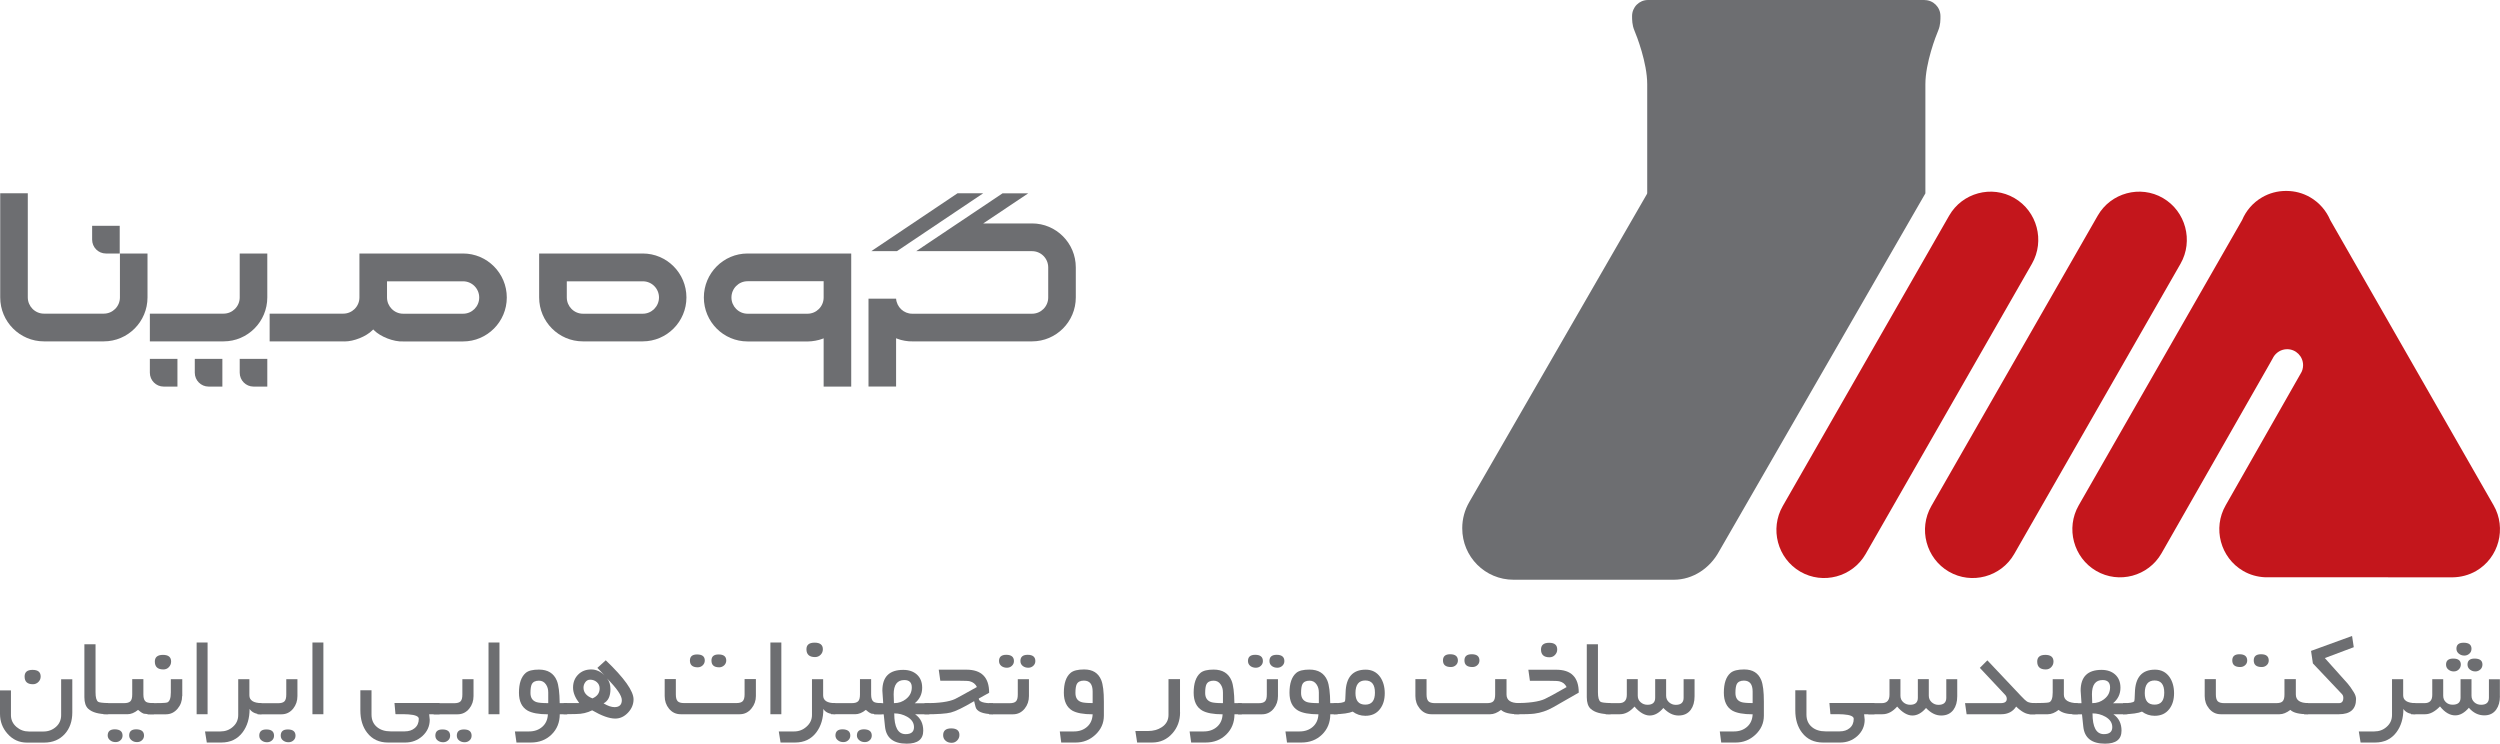 <?xml version="1.0" encoding="UTF-8"?>
<svg id="Layer_2" data-name="Layer 2" xmlns="http://www.w3.org/2000/svg" viewBox="0 0 351.67 104.61">
  <defs>
    <style>
      .cls-1 {
        fill: #6d6e71;
      }

      .cls-2 {
        fill: #c4161c;
      }
    </style>
  </defs>
  <g id="Layer_1-2" data-name="Layer 1">
    <g>
      <path class="cls-1" d="M27.4,50.48v1.95c0,1.07.87,1.95,1.94,1.95h1.94v-3.9h-3.88"/>
      <path class="cls-1" d="M21.08,50.48v1.95c0,1.07.87,1.95,1.94,1.95h1.94v-3.9h-3.88"/>
      <polygon class="cls-1" points="134.69 27.19 122.56 35.33 126.17 35.33 138.3 27.19 134.69 27.19"/>
      <path class="cls-1" d="M20.75,35.66h-3.88v6.18c0,1.26-1.02,2.28-2.27,2.28H6.18c-1.25,0-2.27-1.03-2.27-2.28v-14.65H.03v14.65c0,3.41,2.76,6.18,6.15,6.18h8.42c3.39,0,6.15-2.77,6.15-6.18v-6.18"/>
      <path class="cls-1" d="M12.96,31.76v1.95c0,1.08.87,1.95,1.94,1.95h1.94v-3.9h-3.88"/>
      <path class="cls-1" d="M105.16,48.03h8.54c.57,0,1.45-.16,1.93-.35l.23-.09v6.79h3.88v-18.72h-14.58c-3.39,0-6.15,2.77-6.15,6.19,0,3.41,2.75,6.18,6.15,6.18M105.16,39.56h10.7v2.29c0,1.26-1.02,2.28-2.27,2.28h-8.43c-1.25,0-2.27-1.03-2.27-2.28,0-1.26,1.01-2.29,2.27-2.29"/>
      <path class="cls-1" d="M90.42,35.66h-14.58v6.18c0,3.41,2.76,6.18,6.15,6.18h8.42c3.39,0,6.15-2.77,6.15-6.18s-2.75-6.18-6.14-6.18M90.42,44.13h-8.42c-1.25,0-2.27-1.03-2.27-2.28v-2.28h10.7c1.25,0,2.27,1.02,2.27,2.28-.01,1.26-1.03,2.28-2.28,2.28"/>
      <path class="cls-1" d="M151.33,37.61c0-3.41-2.76-6.18-6.15-6.18h-6.87l6.32-4.23h-3.61l-12.14,8.13h16.3c1.25,0,2.27,1.02,2.27,2.29v4.23c0,1.26-1.02,2.28-2.27,2.28h-16.86c-1.2,0-2.18-.94-2.27-2.12h-3.88v12.36h3.88v-6.79l.23.09c.51.21,1.47.38,2.04.35h16.86c3.39,0,6.15-2.77,6.15-6.18v-4.23"/>
      <path class="cls-1" d="M37.6,35.66h-3.88v6.18c0,1.26-1.02,2.28-2.27,2.28h-10.37v3.9h10.37c3.39,0,6.15-2.77,6.15-6.18v-6.18"/>
      <path class="cls-1" d="M65.14,35.66h-14.58v6.18c0,1.26-1.02,2.28-2.27,2.28h-10.36v3.9h10.36c.07,0,.14.01.2.01,1.29,0,3.03-.7,3.89-1.57l.12-.12.12.12c.9.91,2.77,1.64,4.09,1.57h8.43c3.39,0,6.15-2.77,6.15-6.18s-2.76-6.19-6.15-6.19M65.14,44.13h-8.43c-1.25,0-2.27-1.03-2.27-2.28v-2.28h10.7c1.25,0,2.27,1.02,2.27,2.28,0,1.26-1.01,2.28-2.27,2.28"/>
      <path class="cls-1" d="M33.72,50.48v1.95c0,1.07.87,1.95,1.94,1.95h1.94v-3.9h-3.88"/>
    </g>
    <g>
      <path class="cls-2" d="M304.26,27.86c-3.2-1.86-7.34-.74-9.18,2.48l-23.4,40.84c-1.85,3.22-.74,7.37,2.46,9.23,3.2,1.86,7.34.75,9.19-2.47l23.4-40.84c1.84-3.22.73-7.38-2.47-9.24"/>
      <path class="cls-1" d="M270.72.01c1.24,0,2.24,1.01,2.24,2.26,0,.47.01,1.25-.31,2.01-.32.75-1.81,4.56-1.81,7.57v15.35l-29.06,50.43c-1.24,2.26-3.61,3.92-6.33,3.92h-22.55c-3.98,0-7.22-3.22-7.21-7.25,0-1.34.36-2.59.98-3.66l25.02-43.38v-.07h.02v-15.35c0-3.01-1.49-6.82-1.81-7.57s-.32-1.53-.32-2.01c0-1.25,1-2.26,2.24-2.26h38.9"/>
      <path class="cls-2" d="M283.36,27.86c-3.2-1.86-7.34-.74-9.18,2.48l-23.4,40.84c-1.85,3.22-.74,7.37,2.46,9.23,3.2,1.86,7.34.75,9.19-2.47l23.4-40.84c1.84-3.22.74-7.38-2.47-9.24"/>
      <path class="cls-2" d="M350.77,71.08l-22.98-40.12c-.55-1.3-1.51-2.44-2.81-3.2-1.03-.6-2.16-.89-3.28-.9h-.22c-1.12.01-2.25.3-3.28.9-1.31.76-2.26,1.9-2.81,3.2l-22.98,40.12c-1.85,3.22-.74,7.37,2.46,9.23,3.2,1.86,7.33.75,9.18-2.47l15.17-26.58.5-.89.03-.05v-.02c.39-.7,1.13-1.18,1.98-1.18,1.24,0,2.24,1.01,2.24,2.25,0,.43-.12.83-.33,1.17l.08-.15-10.64,18.69c-1.85,3.22-.74,7.37,2.46,9.23.96.56,2.01.84,3.05.89h0s26.44.01,26.44.01h0c1.12-.02,2.25-.3,3.29-.9,3.19-1.85,4.3-6.01,2.45-9.23"/>
    </g>
    <g>
      <path class="cls-1" d="M10.17,100.22c0,1.23-.35,2.24-1.05,3.02-.73.81-1.7,1.22-2.91,1.22h-2.42c-1.08,0-1.99-.41-2.72-1.23-.71-.79-1.07-1.73-1.07-2.82v-3.29h1.54v3.47c0,.67.26,1.22.78,1.67.5.43,1.08.64,1.76.64h2.03c.68,0,1.27-.22,1.76-.65.49-.43.73-.99.73-1.66v-5.04h1.57v4.67h0ZM5.72,95.17c0,.3-.11.55-.32.76-.21.21-.47.32-.77.32-.78,0-1.17-.36-1.17-1.08,0-.63.37-.94,1.12-.94.76,0,1.14.31,1.14.94Z"/>
      <path class="cls-1" d="M15.22,100.47c-1.33,0-2.26-.26-2.81-.77-.36-.33-.54-.88-.54-1.63v-7.44h1.57v6.75c0,.73.12,1.17.37,1.34.15.1.62.16,1.41.18v1.57h0Z"/>
      <path class="cls-1" d="M21.66,100.47c-.64.01-1.12-.02-1.44-.08-.25-.1-.52-.28-.8-.53-.5.41-1,.61-1.5.61h-3.39v-1.56h2.91c.44,0,.74-.09.91-.27s.25-.49.25-.94v-2.17h1.57v2.17c0,.52.12.86.37,1.03.19.12.56.18,1.11.18v1.56h0ZM17.24,103.47c0,.27-.1.49-.29.66-.19.18-.42.26-.69.26-.3,0-.55-.08-.76-.25-.23-.18-.35-.4-.35-.68,0-.58.34-.87,1.01-.87.72.02,1.08.31,1.08.88ZM20.26,103.47c0,.27-.1.49-.29.66-.19.18-.42.26-.69.26-.3,0-.55-.08-.76-.25-.23-.18-.35-.4-.35-.68,0-.58.33-.87,1.01-.87.72.02,1.08.31,1.08.88Z"/>
      <path class="cls-1" d="M25.62,97.91c0,.68-.21,1.27-.63,1.77-.44.53-.99.8-1.65.8h-2.58v-1.56c1.65,0,2.57-.03,2.75-.1.35-.13.52-.6.52-1.42,0-.21,0-.51,0-.93,0-.42,0-.73,0-.93h1.61v2.37h0ZM24.07,93.06c0,.31-.11.57-.32.79s-.47.32-.77.32c-.8,0-1.2-.37-1.2-1.11,0-.62.38-.94,1.14-.94.77,0,1.15.31,1.15.94Z"/>
      <path class="cls-1" d="M29.2,100.47h-1.54v-10.09h1.54v10.09Z"/>
      <path class="cls-1" d="M36.8,100.47c-.79,0-1.36-.25-1.69-.74,0,1.32-.33,2.41-.98,3.28-.72.96-1.72,1.44-3,1.44h-2.04l-.25-1.56h2.17c.68,0,1.26-.21,1.74-.64.51-.44.76-1,.76-1.67v-5.04h1.57v2.27c0,.71.57,1.08,1.71,1.1v1.56h0Z"/>
      <path class="cls-1" d="M41.84,97.91c0,.68-.2,1.27-.6,1.77-.43.53-.98.8-1.64.8h-3.37v-1.56h2.88c.44,0,.74-.09.91-.27s.25-.49.25-.94v-2.17h1.57v2.37h0ZM38.55,103.49c0,.27-.1.49-.29.66-.2.18-.43.26-.7.26-.29,0-.54-.08-.75-.24-.23-.17-.34-.4-.34-.69,0-.58.33-.87,1-.87.72,0,1.08.3,1.08.88ZM41.57,103.49c0,.27-.1.49-.29.66-.2.18-.43.26-.7.26-.29,0-.54-.08-.75-.24-.23-.17-.34-.4-.34-.69,0-.58.33-.87,1-.87.72,0,1.08.3,1.08.88Z"/>
      <path class="cls-1" d="M45.49,100.47h-1.54v-10.09h1.54v10.09Z"/>
      <path class="cls-1" d="M61.83,100.47h-1.46l.08.77c0,.91-.35,1.68-1.04,2.31-.68.6-1.48.9-2.4.9h-2.42c-1.24,0-2.22-.45-2.93-1.36-.65-.83-.97-1.89-.97-3.17v-2.82h1.57v3.42c0,.75.26,1.34.79,1.77.48.39,1.11.59,1.88.59h2.02c.56,0,1.02-.15,1.38-.45.39-.32.58-.76.58-1.32,0-.34-.48-.55-1.45-.62-.18-.02-.79-.03-1.83-.03l-.14-1.57h6.34v1.58h0Z"/>
      <path class="cls-1" d="M66.61,97.91c0,.68-.2,1.27-.6,1.77-.43.53-.98.8-1.64.8h-3.37v-1.56h2.88c.44,0,.74-.09.91-.27s.25-.49.25-.94v-2.17h1.57v2.37h0ZM63.32,103.49c0,.27-.1.49-.29.66-.2.18-.43.26-.7.26-.29,0-.54-.08-.75-.24-.23-.17-.34-.4-.34-.69,0-.58.33-.87,1-.87.72,0,1.08.3,1.08.88ZM66.34,103.49c0,.27-.1.49-.29.66-.2.18-.43.26-.7.26-.29,0-.54-.08-.75-.24-.23-.17-.34-.4-.34-.69,0-.58.33-.87,1-.87.72,0,1.08.3,1.08.88Z"/>
      <path class="cls-1" d="M70.26,100.47h-1.54v-10.09h1.54v10.09Z"/>
      <path class="cls-1" d="M79.78,100.47h-1.04c0,1.15-.39,2.11-1.16,2.86s-1.74,1.12-2.9,1.12h-2.03l-.22-1.56h1.99c.75,0,1.37-.22,1.86-.65s.76-1.02.79-1.76c-1.3,0-2.26-.18-2.87-.53-.8-.47-1.2-1.3-1.2-2.51,0-1.32.32-2.24.95-2.78.37-.32.99-.47,1.86-.47,1.25,0,2.09.52,2.52,1.56.25.61.38,1.66.4,3.16h1.04v1.56h0ZM77.12,98.91v-1.5c0-.44-.1-.81-.32-1.13-.24-.36-.57-.53-.99-.53-.5,0-.84.17-1.01.51-.12.24-.18.65-.18,1.22,0,.66.28,1.09.83,1.28.3.1.85.15,1.67.15Z"/>
      <path class="cls-1" d="M89.12,98.38c0,.69-.26,1.32-.78,1.87s-1.12.83-1.8.83c-.83,0-1.91-.39-3.24-1.16-.68.34-1.43.52-2.26.52l-1.75.03v-1.57h2.19c-.58-.76-.87-1.48-.87-2.17,0-.75.24-1.36.72-1.84s1.09-.72,1.84-.72c.68,0,1.31.28,1.89.85l-1.03-1.07,1.18-1.07c2.61,2.49,3.91,4.33,3.91,5.5ZM84.35,96.84c0-.36-.13-.65-.39-.88s-.57-.35-.94-.35c-.29,0-.52.12-.69.36-.16.22-.25.47-.25.76,0,.68.42,1.19,1.26,1.51.68-.29,1.01-.76,1.01-1.4ZM87.47,98.48c0-.63-.69-1.64-2.08-3.04.32.36.48.86.48,1.5,0,1-.32,1.67-.97,2,.59.36,1.11.53,1.54.53.68,0,1.03-.33,1.03-.99Z"/>
      <path class="cls-1" d="M106.33,97.91c0,.66-.21,1.25-.63,1.76-.44.54-.99.8-1.64.8h-8.31c-.67,0-1.22-.26-1.65-.79-.4-.49-.6-1.08-.6-1.78v-2.38h1.57v2.17c0,.44.08.76.25.94s.47.27.9.27h7.35c.44,0,.74-.09.91-.27s.26-.49.26-.94v-2.17h1.59v2.39ZM99.14,92.91c0,.27-.1.49-.29.68-.19.18-.43.28-.7.28-.73,0-1.1-.32-1.1-.95,0-.57.33-.86,1-.86.73,0,1.09.28,1.09.85ZM102.16,92.91c0,.27-.1.49-.29.68-.2.18-.43.28-.7.28-.73,0-1.09-.32-1.09-.95,0-.57.33-.86,1-.86.71,0,1.08.28,1.08.85Z"/>
      <path class="cls-1" d="M109.91,100.47h-1.54v-10.09h1.54v10.09Z"/>
      <path class="cls-1" d="M117.51,100.47c-.83-.01-1.39-.26-1.69-.74,0,1.32-.33,2.41-.98,3.28-.72.96-1.72,1.44-3,1.44h-2.04l-.25-1.56h2.17c.65,0,1.23-.22,1.72-.66.52-.45.78-1.01.78-1.65v-5.04h1.57v2.27c0,.74.57,1.1,1.71,1.1v1.56h.01ZM115.75,91.33c0,.31-.11.57-.32.78-.21.21-.47.32-.78.32-.8,0-1.21-.37-1.21-1.1,0-.62.38-.93,1.15-.93.78,0,1.16.32,1.16.93Z"/>
      <path class="cls-1" d="M124.03,100.47c-.64.01-1.12-.02-1.44-.08-.25-.1-.52-.28-.8-.53-.5.41-1,.61-1.5.61h-3.39v-1.56h2.91c.44,0,.74-.09.91-.27s.25-.49.25-.94v-2.17h1.57v2.17c0,.52.12.86.37,1.03.19.12.56.18,1.11.18v1.56h.01ZM119.61,103.47c0,.27-.1.49-.29.66-.19.18-.42.26-.69.26-.3,0-.55-.08-.76-.25-.23-.18-.35-.4-.35-.68,0-.58.34-.87,1.01-.87.72.02,1.08.31,1.08.88ZM122.63,103.47c0,.27-.1.49-.29.66-.19.18-.42.26-.69.26-.3,0-.55-.08-.76-.25-.23-.18-.35-.4-.35-.68,0-.58.33-.87,1.01-.87.72.02,1.08.31,1.08.88Z"/>
      <path class="cls-1" d="M130.71,100.47h-1.99c.77.53,1.15,1.3,1.15,2.31,0,1.22-.77,1.83-2.32,1.83-1.88,0-2.9-.81-3.06-2.42l-.18-1.71h-1.36v-1.56h1.29c-.08-1.08-.12-1.66-.12-1.76,0-1.96.98-2.93,2.94-2.93.79,0,1.43.22,1.91.65.5.45.75,1.07.75,1.86,0,.89-.35,1.62-1.05,2.19h2.03v1.54h0ZM128.26,96.69c0-.68-.35-1.03-1.05-1.03-1,0-1.5.67-1.5,2.01,0,.08.01.49.04,1.24.67,0,1.24-.2,1.72-.6.53-.42.79-.96.79-1.62ZM128.57,102.29c0-.61-.32-1.1-.97-1.47-.55-.31-1.15-.47-1.81-.47,0,1.95.53,2.92,1.6,2.92.79,0,1.18-.33,1.18-.98Z"/>
      <path class="cls-1" d="M139.69,100.47c-1.48-.04-2.3-.38-2.46-1.03-.07-.26-.14-.53-.2-.81-1.52.9-2.61,1.43-3.29,1.6-.62.16-1.85.25-3.69.25v-1.56c2.03,0,3.47-.2,4.31-.6.17-.08,1.19-.63,3.06-1.68-.2-.42-.54-.69-1.01-.81-.19-.05-.66-.07-1.39-.07h-2.75l-.22-1.56h3.88c2.14,0,3.21,1.08,3.21,3.25l-1.46.81c0,.45.67.67,2.01.67v1.54h0ZM134.96,103.39c0,.3-.11.56-.32.77-.21.22-.47.33-.77.33-.34,0-.62-.09-.84-.28-.24-.2-.36-.46-.36-.79,0-.64.38-.96,1.15-.96.77.01,1.14.32,1.14.93Z"/>
      <path class="cls-1" d="M144.74,97.91c0,.68-.2,1.27-.6,1.77-.43.53-.98.8-1.64.8h-3.37v-1.56h2.88c.44,0,.74-.09.91-.27s.25-.49.25-.94v-2.17h1.57v2.37ZM142.63,92.99c0,.27-.1.49-.29.67s-.43.27-.7.27c-.3,0-.56-.08-.77-.24-.23-.18-.34-.42-.34-.71,0-.58.34-.87,1.02-.87.71,0,1.08.3,1.08.88ZM145.64,92.99c0,.27-.1.49-.29.67-.2.18-.43.27-.7.27-.3,0-.56-.08-.77-.24-.23-.18-.34-.42-.34-.71,0-.58.34-.87,1.02-.87.72,0,1.08.3,1.08.88Z"/>
      <path class="cls-1" d="M155.28,100.67c0,1.05-.4,1.94-1.19,2.68s-1.71,1.1-2.77,1.1h-2.04l-.2-1.56h1.99c.75,0,1.36-.22,1.85-.65.49-.43.75-1.02.78-1.76-1.31,0-2.26-.18-2.86-.52-.79-.47-1.19-1.31-1.19-2.52,0-1.32.31-2.24.94-2.78.38-.33,1.03-.49,1.92-.49,1.2,0,1.99.5,2.4,1.5.25.62.37,1.63.37,3.03v1.97ZM153.7,98.9v-1.62c0-1.03-.41-1.54-1.23-1.54-.5,0-.84.17-1.01.51-.12.25-.18.65-.18,1.22,0,.67.26,1.09.8,1.28.27.1.82.15,1.62.15Z"/>
      <path class="cls-1" d="M166,100.2c0,1.16-.36,2.15-1.09,2.97-.75.85-1.7,1.28-2.85,1.28h-2.1l-.25-1.62h1.77c.76,0,1.41-.18,1.95-.54.63-.42.94-.99.94-1.72v-5.04h1.62v4.67h.01Z"/>
      <path class="cls-1" d="M174.69,100.47h-1.04c0,1.15-.39,2.11-1.16,2.86s-1.74,1.12-2.9,1.12h-2.03l-.22-1.56h1.99c.75,0,1.37-.22,1.86-.65s.76-1.02.79-1.76c-1.3,0-2.26-.18-2.87-.53-.8-.47-1.2-1.3-1.2-2.51,0-1.32.32-2.24.95-2.78.37-.32.99-.47,1.86-.47,1.25,0,2.09.52,2.52,1.56.25.61.38,1.66.4,3.16h1.04v1.56h.01ZM172.03,98.91v-1.5c0-.44-.1-.81-.32-1.13-.24-.36-.57-.53-.99-.53-.5,0-.84.17-1.01.51-.12.24-.18.65-.18,1.22,0,.66.28,1.09.83,1.28.3.1.85.15,1.67.15Z"/>
      <path class="cls-1" d="M179.77,97.91c0,.68-.2,1.27-.6,1.77-.43.53-.98.8-1.64.8h-3.37v-1.56h2.88c.44,0,.74-.09.91-.27s.25-.49.25-.94v-2.17h1.57v2.37ZM177.65,92.99c0,.27-.1.49-.29.67s-.43.27-.7.27c-.3,0-.56-.08-.77-.24-.23-.18-.34-.42-.34-.71,0-.58.34-.87,1.02-.87.72,0,1.08.3,1.08.88ZM180.67,92.99c0,.27-.1.49-.29.67-.2.18-.43.27-.7.27-.3,0-.56-.08-.77-.24-.23-.18-.34-.42-.34-.71,0-.58.34-.87,1.02-.87.71,0,1.08.3,1.08.88Z"/>
      <path class="cls-1" d="M188.17,100.47h-1.04c0,1.15-.39,2.11-1.16,2.86s-1.74,1.12-2.9,1.12h-2.03l-.22-1.56h1.99c.75,0,1.37-.22,1.86-.65s.76-1.02.79-1.76c-1.3,0-2.26-.18-2.87-.53-.8-.47-1.2-1.3-1.2-2.51,0-1.32.32-2.24.95-2.78.37-.32.99-.47,1.86-.47,1.25,0,2.09.52,2.52,1.56.25.61.38,1.66.4,3.16h1.04v1.56h.01ZM185.52,98.91v-1.5c0-.44-.1-.81-.32-1.13-.24-.36-.57-.53-.99-.53-.5,0-.84.17-1.01.51-.12.24-.18.65-.18,1.22,0,.66.28,1.09.83,1.28.29.1.85.15,1.67.15Z"/>
      <path class="cls-1" d="M194.79,97.52c0,.9-.22,1.64-.67,2.22-.49.64-1.17.95-2.06.95-.67,0-1.26-.2-1.78-.59-.51.22-1.4.35-2.67.38v-1.56c.89,0,1.41-.09,1.57-.26.05-.06.08-.46.1-1.21.05-2.17.99-3.25,2.83-3.25.87,0,1.56.35,2.05,1.05.41.6.63,1.36.63,2.27ZM193.41,97.43c0-1.14-.45-1.71-1.36-1.71s-1.38.59-1.38,1.77c0,1.09.46,1.63,1.38,1.63.91,0,1.36-.56,1.36-1.69Z"/>
      <path class="cls-1" d="M213.65,100.47c-1.25,0-2.08-.2-2.5-.61-.54.41-1.04.61-1.52.61h-8.29c-.65,0-1.2-.27-1.63-.8-.41-.5-.61-1.09-.61-1.76v-2.38h1.57v2.17c0,.45.09.76.26.94.18.18.48.27.92.27h7.32c.44,0,.74-.09.9-.27.17-.18.25-.49.25-.94v-2.17h1.6v2.16c0,.81.58,1.21,1.73,1.21v1.57h0ZM205.08,92.91c0,.27-.1.49-.29.66-.2.18-.43.26-.69.26-.75,0-1.12-.31-1.12-.93,0-.58.34-.87,1.01-.87.72,0,1.09.3,1.09.88ZM208.11,92.91c0,.27-.1.49-.29.66-.2.18-.43.26-.7.26-.75,0-1.12-.31-1.12-.93,0-.58.34-.87,1.03-.87.72,0,1.08.3,1.08.88Z"/>
      <path class="cls-1" d="M222.08,97.43l-3.6,2.06c-.85.48-1.73.78-2.66.9-.46.06-1.4.09-2.82.09v-1.57c2.04,0,3.47-.2,4.31-.59.06-.03.44-.23,1.14-.59.43-.23,1.07-.59,1.92-1.08-.2-.43-.54-.7-1.01-.81-.2-.05-.67-.07-1.39-.07h-2.76l-.22-1.56h3.88c2.14-.02,3.21,1.06,3.21,3.22ZM219.05,91.37c0,.3-.11.55-.32.77-.21.22-.47.32-.77.32-.79,0-1.19-.37-1.19-1.09,0-.63.38-.95,1.15-.95s1.13.32,1.13.95Z"/>
      <path class="cls-1" d="M226.56,100.47c-1.33,0-2.26-.26-2.81-.77-.36-.33-.54-.88-.54-1.63v-7.44h1.57v6.75c0,.73.12,1.17.37,1.34.15.1.62.16,1.41.18v1.57Z"/>
      <path class="cls-1" d="M238.37,97.95c0,.78-.18,1.41-.53,1.89-.4.54-.97.81-1.73.81s-1.45-.35-2.13-1.06c-.6.71-1.24,1.06-1.92,1.06s-1.43-.42-2.14-1.26c-.63.72-1.32,1.08-2.06,1.08h-2v-1.56h1.89c.73,0,1.09-.39,1.09-1.18v-2.2h1.54v2.33c0,.38.13.68.4.92.27.24.59.36.97.36.72,0,1.08-.33,1.08-.98v-2.63h1.54v2.33c0,.37.13.67.4.92.27.24.58.37.96.37.73,0,1.1-.33,1.1-.98v-2.63h1.54v2.41h0Z"/>
      <path class="cls-1" d="M248.12,100.67c0,1.05-.4,1.94-1.19,2.68s-1.71,1.1-2.77,1.1h-2.04l-.2-1.56h1.99c.75,0,1.36-.22,1.85-.65.49-.43.75-1.02.78-1.76-1.31,0-2.26-.18-2.86-.52-.79-.47-1.19-1.31-1.19-2.52,0-1.32.31-2.24.94-2.78.38-.33,1.03-.49,1.92-.49,1.2,0,1.99.5,2.4,1.5.25.62.37,1.63.37,3.03v1.97ZM246.54,98.9v-1.62c0-1.03-.41-1.54-1.23-1.54-.5,0-.84.17-1.01.51-.12.25-.18.65-.18,1.22,0,.67.26,1.09.8,1.28.27.1.82.15,1.62.15Z"/>
      <path class="cls-1" d="M263.68,100.47h-1.46l.08.77c0,.91-.35,1.68-1.04,2.31-.68.6-1.48.9-2.4.9h-2.42c-1.24,0-2.22-.45-2.93-1.36-.65-.83-.97-1.89-.97-3.17v-2.82h1.57v3.42c0,.75.26,1.34.79,1.77.48.39,1.11.59,1.88.59h2.02c.56,0,1.02-.15,1.38-.45.39-.32.58-.76.58-1.32,0-.34-.48-.55-1.45-.62-.18-.02-.79-.03-1.83-.03l-.14-1.57h6.34v1.58h0Z"/>
      <path class="cls-1" d="M275.32,97.95c0,.78-.18,1.41-.53,1.89-.4.54-.97.81-1.73.81s-1.45-.35-2.13-1.06c-.6.71-1.24,1.06-1.92,1.06s-1.43-.42-2.14-1.26c-.63.72-1.32,1.08-2.06,1.08h-2v-1.56h1.89c.73,0,1.09-.39,1.09-1.18v-2.2h1.54v2.33c0,.38.13.68.4.92.27.24.59.36.97.36.72,0,1.08-.33,1.08-.98v-2.63h1.54v2.33c0,.37.13.67.4.92.27.24.58.37.96.37.73,0,1.1-.33,1.1-.98v-2.63h1.54v2.41Z"/>
      <path class="cls-1" d="M286.32,100.47h-.72c-.59,0-1.26-.36-1.99-1.08-.47.72-1.17,1.08-2.09,1.08h-4.88l-.22-1.56h5c.58,0,.87-.2.87-.6,0-.22-.08-.42-.25-.59l-3.54-3.77,1.06-1.06,4.73,5.01c.41.44.7.7.85.79.26.15.65.22,1.17.22v1.56h0Z"/>
      <path class="cls-1" d="M292.29,100.47h-.52c-.99,0-1.72-.2-2.19-.61-.52.41-1.03.61-1.51.61h-2.59v-1.56c1.63,0,2.54-.04,2.75-.11.35-.12.52-.59.52-1.4v-1.86h1.57v2.17c0,.78.65,1.18,1.96,1.21v1.55h.01ZM288.86,93.06c0,.31-.11.57-.32.79-.21.22-.47.32-.77.32-.8,0-1.2-.37-1.2-1.11,0-.62.38-.94,1.14-.94.76,0,1.15.31,1.15.94Z"/>
      <path class="cls-1" d="M299.27,100.47h-1.99c.77.53,1.15,1.3,1.15,2.31,0,1.22-.77,1.83-2.32,1.83-1.88,0-2.9-.81-3.06-2.42l-.18-1.71h-1.36v-1.56h1.29c-.08-1.08-.12-1.66-.12-1.76,0-1.96.98-2.93,2.94-2.93.79,0,1.43.22,1.91.65.5.45.75,1.07.75,1.86,0,.89-.35,1.62-1.05,2.19h2.03v1.54h0ZM296.82,96.69c0-.68-.35-1.03-1.05-1.03-1,0-1.5.67-1.5,2.01,0,.08.01.49.04,1.24.67,0,1.24-.2,1.72-.6.53-.42.79-.96.79-1.62ZM297.13,102.29c0-.61-.32-1.1-.97-1.47-.55-.31-1.15-.47-1.81-.47,0,1.95.53,2.92,1.6,2.92.79,0,1.18-.33,1.18-.98Z"/>
      <path class="cls-1" d="M305.82,97.52c0,.9-.22,1.64-.67,2.22-.49.64-1.17.95-2.06.95-.67,0-1.26-.2-1.78-.59-.51.22-1.4.35-2.67.38v-1.56c.89,0,1.41-.09,1.57-.26.05-.06.08-.46.1-1.21.05-2.17.99-3.25,2.83-3.25.87,0,1.56.35,2.05,1.05.41.6.63,1.36.63,2.27ZM304.44,97.43c0-1.14-.45-1.71-1.36-1.71s-1.38.59-1.38,1.77c0,1.09.46,1.63,1.38,1.63.91,0,1.36-.56,1.36-1.69Z"/>
      <path class="cls-1" d="M324.68,100.47c-1.25,0-2.08-.2-2.5-.61-.54.41-1.04.61-1.52.61h-8.29c-.65,0-1.2-.27-1.63-.8-.41-.5-.61-1.09-.61-1.76v-2.38h1.57v2.17c0,.45.09.76.26.94.18.18.48.27.92.27h7.32c.44,0,.74-.09.9-.27.17-.18.25-.49.25-.94v-2.17h1.6v2.16c0,.81.58,1.21,1.73,1.21v1.57h0ZM316.11,92.91c0,.27-.1.49-.29.66-.2.18-.43.26-.69.26-.75,0-1.12-.31-1.12-.93,0-.58.34-.87,1.01-.87.72,0,1.09.3,1.09.88ZM319.14,92.91c0,.27-.1.49-.29.66-.2.18-.43.26-.7.26-.75,0-1.12-.31-1.12-.93,0-.58.34-.87,1.03-.87.72,0,1.08.3,1.08.88Z"/>
      <path class="cls-1" d="M331.42,98.33c0,1.43-.8,2.14-2.41,2.14h-4.91v-1.56h4.91c.41,0,.62-.25.62-.74,0-.23-.07-.41-.2-.54l-4.08-4.31-.26-1.76,5.77-2.1.24,1.58-4.07,1.53,3.23,3.61c.23.26.52.67.87,1.24.19.32.29.63.29.91Z"/>
      <path class="cls-1" d="M339.77,100.47c-.79,0-1.36-.25-1.69-.74,0,1.32-.33,2.41-.98,3.28-.72.96-1.72,1.44-3,1.44h-2.04l-.25-1.56h2.17c.68,0,1.26-.21,1.74-.64.51-.44.76-1,.76-1.67v-5.04h1.57v2.27c0,.71.57,1.08,1.71,1.1v1.56h.01Z"/>
      <path class="cls-1" d="M351.66,97.95c0,.76-.18,1.38-.52,1.86-.39.55-.95.82-1.68.82-.83,0-1.56-.36-2.17-1.07-.61.71-1.24,1.07-1.92,1.07-.76,0-1.47-.42-2.14-1.26-.71.73-1.4,1.1-2.07,1.1h-2v-1.56h1.89c.73,0,1.09-.38,1.09-1.15v-2.22h1.54v2.32c0,.38.13.69.38.92.26.24.57.35.95.35.74,0,1.11-.33,1.11-.98v-2.61h1.54v2.32c0,.37.13.68.39.92.26.24.58.36.96.36.73,0,1.1-.33,1.1-.98v-2.61h1.54v2.4h0ZM346.16,93.48c0,.27-.1.5-.29.69-.2.19-.43.28-.7.28-.3,0-.55-.09-.77-.27s-.32-.41-.32-.7c0-.56.34-.84,1.01-.84.71,0,1.07.28,1.07.84ZM347.66,91.26c0,.28-.1.51-.3.69-.2.18-.43.27-.71.27s-.54-.09-.76-.26c-.23-.19-.35-.42-.35-.7,0-.57.33-.85,1.01-.85.74,0,1.11.28,1.11.85ZM349.2,93.48c0,.28-.1.51-.29.69-.2.18-.43.28-.71.28s-.55-.09-.77-.27-.33-.41-.33-.7c0-.56.33-.84.99-.84.74,0,1.11.28,1.11.84Z"/>
    </g>
  </g>
</svg>